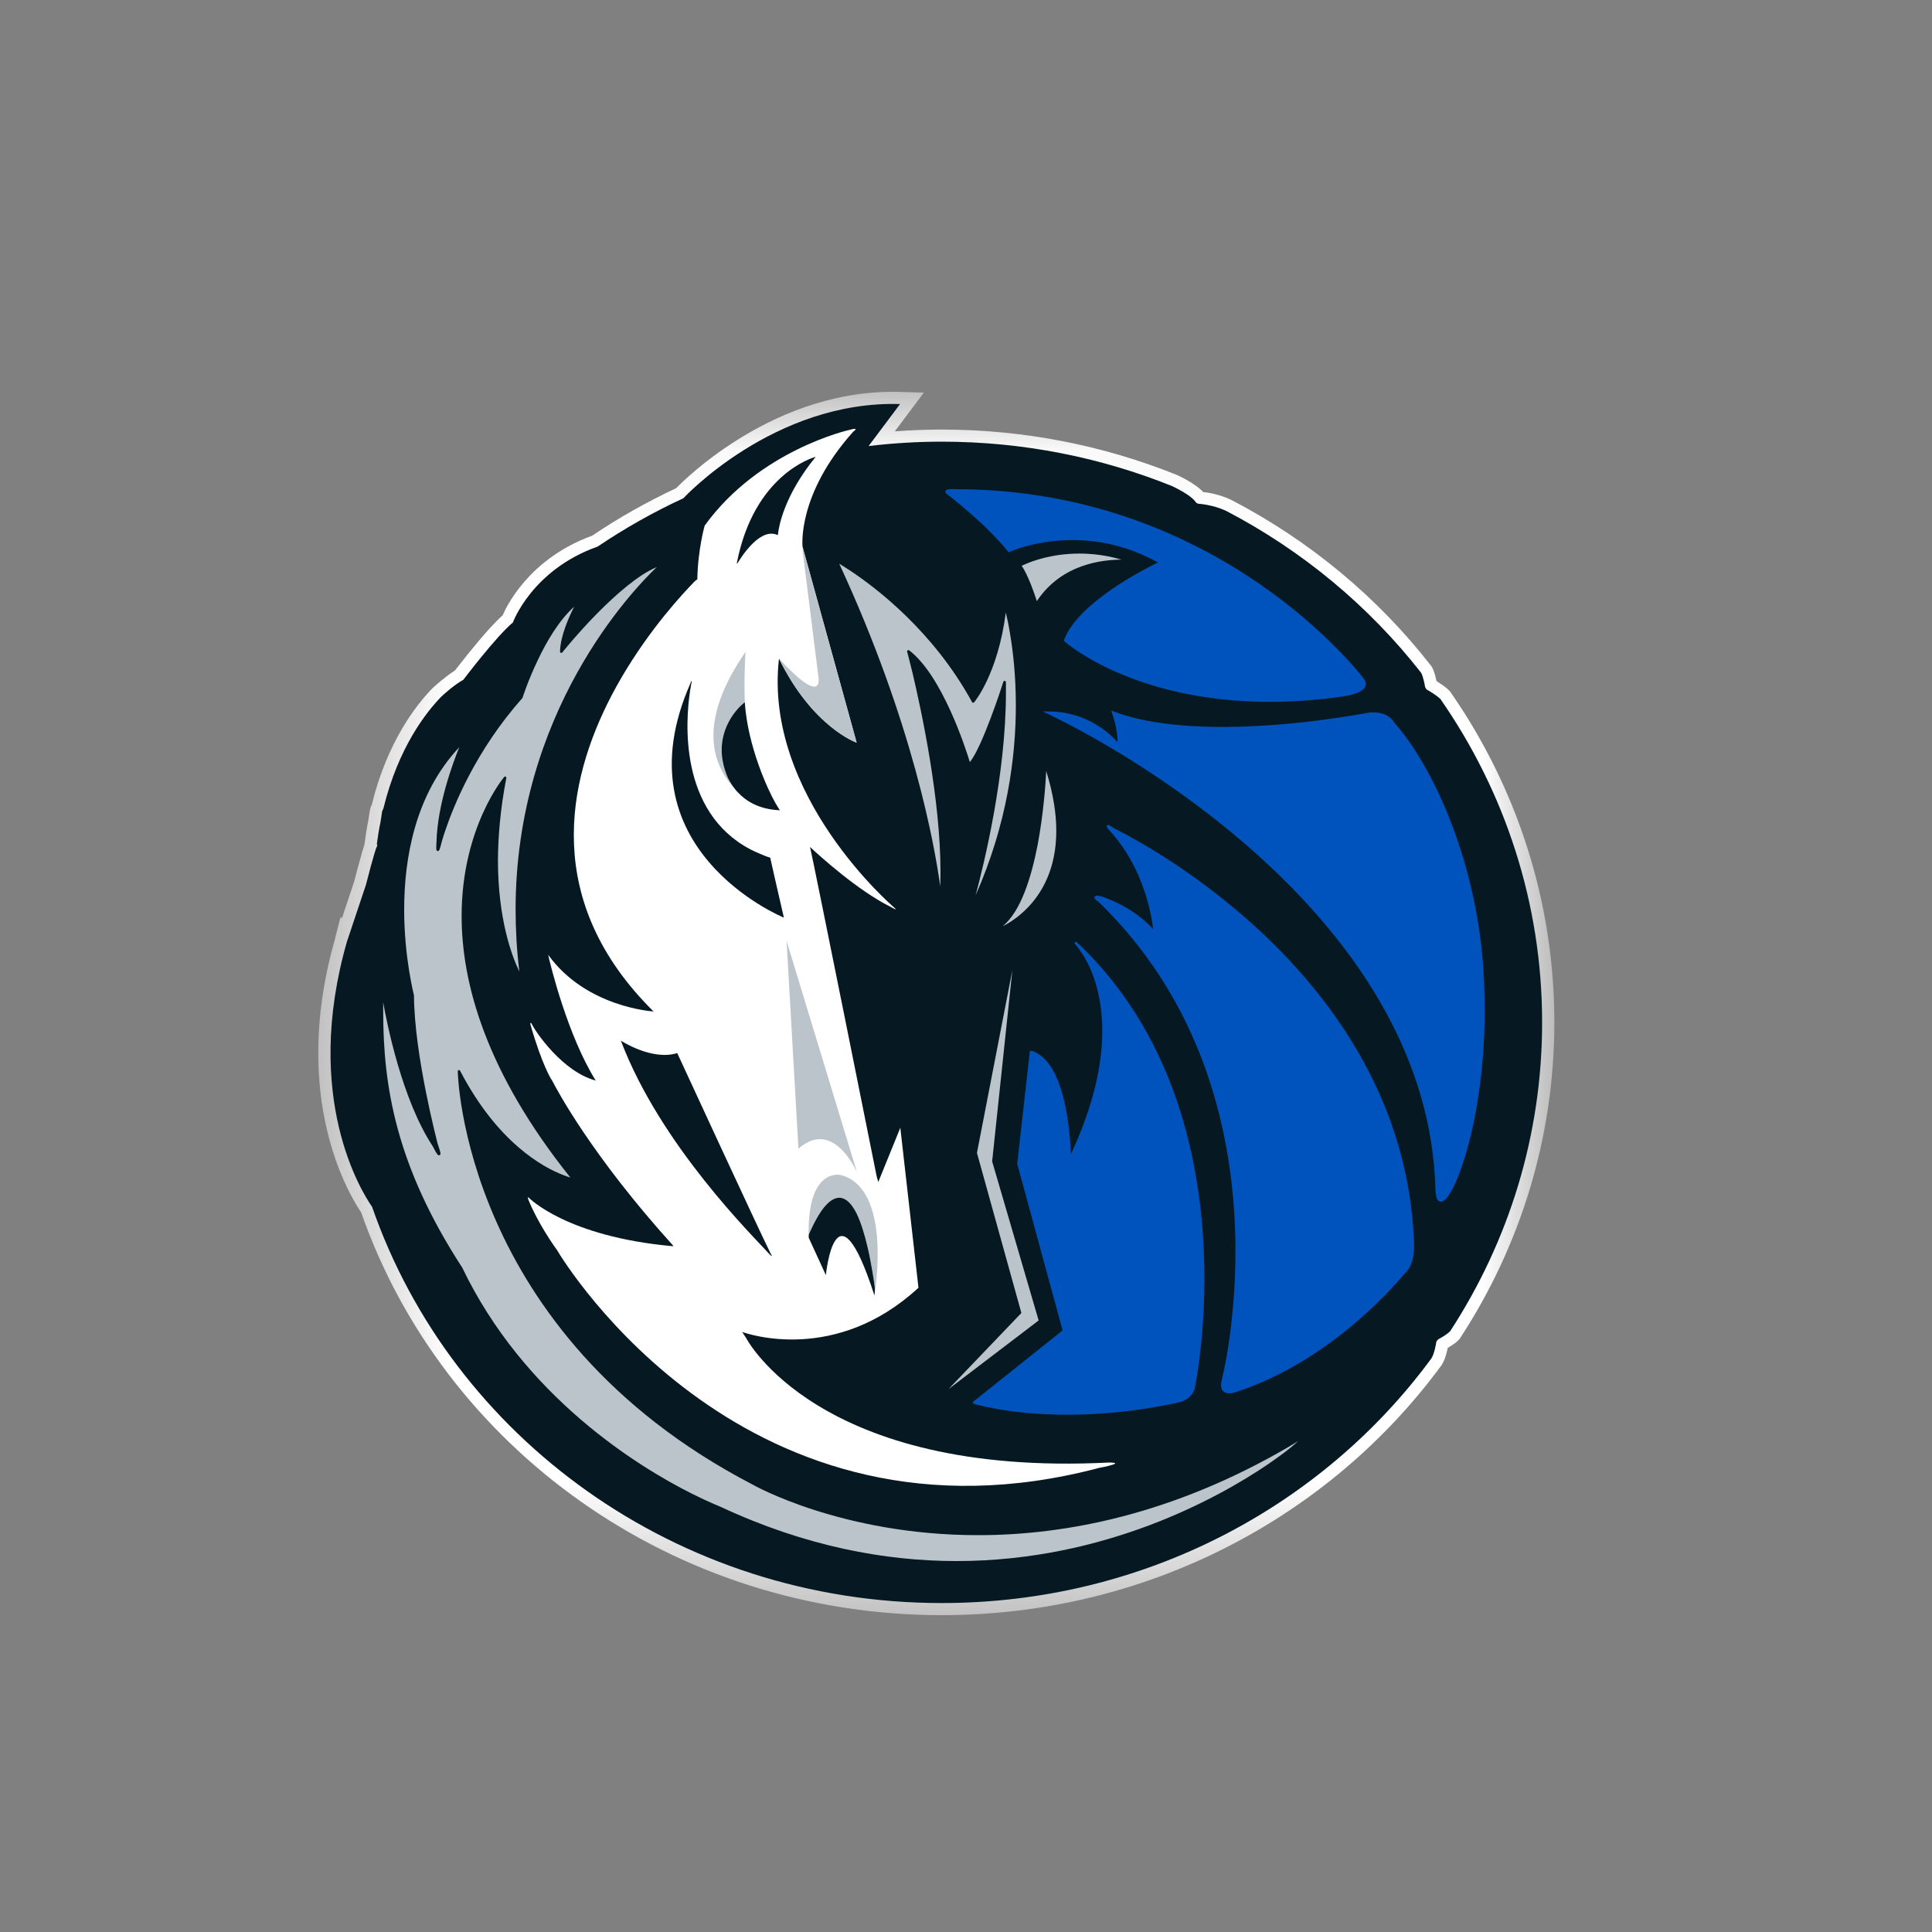 <svg width="15" height="15" viewBox="0 0 15 15" fill="none" xmlns="http://www.w3.org/2000/svg">
<rect x="0" y="0" width="15" height="15" fill="#808080" stroke="none"/>
<g clip-path="url(#clip0_5_620)">
<g clip-path="url(#clip1_5_620)">
<mask id="mask0_5_620" style="mask-type:luminance" maskUnits="userSpaceOnUse" x="2" y="3" width="11" height="10">
<path fill-rule="evenodd" clip-rule="evenodd" d="M2.471 3.042H12.068V12.54H2.471V3.042Z" fill="white"/>
</mask>
<g mask="url(#mask0_5_620)">
<path fill-rule="evenodd" clip-rule="evenodd" d="M2.804 9.413C2.727 9.3 2.471 8.869 2.471 8.175C2.471 7.915 2.507 7.617 2.602 7.287C2.603 7.284 2.603 7.282 2.603 7.28L2.644 7.12L2.655 7.13C2.661 7.111 2.668 7.091 2.674 7.071C2.707 6.972 2.742 6.868 2.75 6.844C2.755 6.823 2.786 6.704 2.81 6.621C2.817 6.596 2.823 6.576 2.829 6.558L2.831 6.546C2.839 6.485 2.848 6.426 2.86 6.369C2.864 6.338 2.869 6.308 2.874 6.283L2.876 6.272L2.88 6.262C2.883 6.255 2.885 6.25 2.887 6.246C3.006 5.761 3.23 5.475 3.356 5.345L3.357 5.344L3.359 5.342C3.384 5.32 3.453 5.256 3.532 5.206C3.569 5.159 3.687 5.006 3.796 4.885C3.834 4.844 3.869 4.807 3.903 4.777C3.92 4.736 3.964 4.649 4.045 4.548C4.153 4.414 4.329 4.256 4.598 4.159C4.804 4.019 5.023 3.897 5.25 3.79C5.293 3.746 5.458 3.584 5.714 3.422C6.011 3.233 6.434 3.042 6.933 3.042C6.952 3.042 6.972 3.042 6.991 3.043L7.173 3.048L6.947 3.349C7.067 3.34 7.189 3.335 7.311 3.335C7.957 3.335 8.574 3.461 9.136 3.687L9.138 3.688L9.141 3.689C9.163 3.699 9.202 3.719 9.242 3.743C9.276 3.765 9.31 3.786 9.341 3.82C9.379 3.824 9.462 3.837 9.553 3.878L9.556 3.88L9.559 3.881C10.167 4.197 10.696 4.637 11.109 5.167L11.113 5.171L11.116 5.177C11.123 5.187 11.139 5.22 11.153 5.288C11.16 5.293 11.169 5.299 11.18 5.306C11.203 5.321 11.228 5.338 11.252 5.362L11.258 5.368L11.262 5.374C11.771 6.107 12.068 6.989 12.068 7.938C12.068 8.837 11.801 9.677 11.339 10.385L11.338 10.388L11.336 10.39C11.329 10.4 11.325 10.403 11.319 10.409C11.313 10.415 11.305 10.421 11.296 10.429C11.281 10.439 11.263 10.451 11.24 10.465C11.238 10.474 11.236 10.486 11.232 10.499C11.225 10.527 11.216 10.561 11.193 10.598L11.192 10.6L11.19 10.602C10.328 11.775 8.911 12.54 7.311 12.54C5.218 12.54 3.44 11.233 2.804 9.413Z" fill="white"/>
</g>
<path fill-rule="evenodd" clip-rule="evenodd" d="M11.184 5.428C11.157 5.4 11.092 5.362 11.092 5.362C11.069 5.353 11.064 5.332 11.064 5.332C11.051 5.253 11.034 5.224 11.034 5.224C10.629 4.706 10.111 4.274 9.515 3.964C9.408 3.917 9.313 3.912 9.313 3.912C9.291 3.912 9.281 3.895 9.281 3.895C9.246 3.846 9.14 3.793 9.1 3.774C8.549 3.552 7.945 3.429 7.311 3.429C7.119 3.429 6.93 3.441 6.744 3.463L6.988 3.137C6.01 3.108 5.308 3.866 5.308 3.866L5.309 3.867C5.074 3.975 4.85 4.102 4.638 4.245L4.639 4.244C4.129 4.425 3.982 4.833 3.982 4.833C3.853 4.94 3.597 5.278 3.597 5.278C3.524 5.319 3.447 5.389 3.424 5.411C3.307 5.532 3.092 5.805 2.977 6.276C2.974 6.283 2.971 6.291 2.967 6.299C2.963 6.325 2.958 6.355 2.954 6.384C2.942 6.44 2.933 6.498 2.925 6.558L2.93 6.552C2.928 6.564 2.927 6.572 2.927 6.572C2.915 6.58 2.841 6.87 2.841 6.87C2.829 6.907 2.696 7.304 2.696 7.304L2.695 7.303C2.695 7.304 2.695 7.305 2.695 7.306C2.345 8.521 2.81 9.257 2.889 9.37C3.509 11.158 5.254 12.446 7.311 12.446C8.88 12.446 10.269 11.696 11.113 10.547C11.137 10.509 11.149 10.433 11.149 10.433C11.15 10.408 11.169 10.397 11.169 10.397C11.234 10.362 11.257 10.338 11.26 10.334C11.712 9.64 11.973 8.818 11.973 7.938C11.973 7.009 11.682 6.145 11.184 5.428Z" fill="#061922"/>
<path fill-rule="evenodd" clip-rule="evenodd" d="M5.354 4.555C5.366 4.542 5.378 4.531 5.387 4.52C5.403 4.504 5.409 4.5 5.411 4.501C5.413 4.499 5.414 4.498 5.414 4.498C5.418 4.267 5.471 4.081 5.471 4.081C5.895 3.493 6.594 3.338 6.594 3.338C6.681 3.313 6.625 3.351 6.625 3.351C6.185 3.841 6.231 4.245 6.231 4.245L6.651 5.766C6.651 5.766 6.31 5.647 6.048 5.113C5.926 6.179 6.94 7.044 6.94 7.044C6.984 7.081 6.915 7.041 6.915 7.041C6.661 6.915 6.369 6.65 6.289 6.576C6.31 6.658 6.804 9.119 6.805 9.126C6.807 9.137 6.814 9.161 6.819 9.177L6.99 8.756L7.131 9.998C6.489 10.591 5.805 10.357 5.762 10.341C5.779 10.368 5.792 10.387 5.792 10.387C5.792 10.387 6.348 11.47 8.611 11.355C8.611 11.355 8.666 11.355 8.657 11.362C8.658 11.364 8.655 11.366 8.645 11.37C8.602 11.385 8.536 11.396 8.536 11.396C5.803 12.12 4.386 9.81 4.325 9.706C4.308 9.683 4.175 9.497 4.101 9.311C4.099 9.305 4.096 9.287 4.108 9.301C4.108 9.301 4.399 9.601 5.219 9.675C5.225 9.675 5.229 9.674 5.229 9.674C4.594 8.972 4.325 8.464 4.285 8.386C4.285 8.386 4.285 8.386 4.284 8.386C4.284 8.386 4.208 8.272 4.117 7.949C4.117 7.949 4.12 7.933 4.128 7.949C4.158 8.013 4.369 8.321 4.624 8.389H4.625C4.408 8.042 4.273 7.493 4.256 7.413C4.551 7.823 5.074 7.853 5.074 7.853C5.074 7.851 5.073 7.85 5.072 7.849C5.073 7.851 5.073 7.852 5.073 7.852C4.213 7 4.398 6.072 4.747 5.402C4.953 5.007 5.216 4.701 5.354 4.555Z" fill="white"/>
<path fill-rule="evenodd" clip-rule="evenodd" d="M7.93 10.194L7.365 10.784C7.366 10.784 7.366 10.784 7.367 10.783L8.064 10.252L7.703 9.017L7.86 7.532L7.585 8.951L7.93 10.194Z" fill="#BBC4CA"/>
<path fill-rule="evenodd" clip-rule="evenodd" d="M8.056 6.561C8.006 6.815 7.926 7.075 7.786 7.19C7.797 7.185 7.809 7.179 7.824 7.17C7.865 7.146 7.921 7.106 7.977 7.049C8.089 6.934 8.201 6.746 8.201 6.45C8.201 6.318 8.178 6.165 8.123 5.986C8.118 6.088 8.101 6.322 8.056 6.561Z" fill="#BBC4CA"/>
<path fill-rule="evenodd" clip-rule="evenodd" d="M8.05 4.667C8.246 4.372 8.57 4.346 8.707 4.345C8.589 4.31 8.478 4.298 8.38 4.298C8.172 4.298 8.018 4.354 7.954 4.383C7.945 4.387 7.937 4.39 7.932 4.393C7.982 4.463 8.032 4.612 8.05 4.667Z" fill="#BBC4CA"/>
<path fill-rule="evenodd" clip-rule="evenodd" d="M7.801 5.286C7.806 5.287 7.809 5.291 7.81 5.296C7.81 5.323 7.81 5.35 7.81 5.378C7.81 6.013 7.64 6.708 7.575 6.95C7.821 6.394 7.887 5.874 7.887 5.475C7.887 5.241 7.864 5.049 7.841 4.915C7.83 4.846 7.818 4.792 7.809 4.756C7.747 5.235 7.564 5.452 7.563 5.453C7.561 5.455 7.557 5.456 7.554 5.456C7.551 5.456 7.548 5.454 7.547 5.451C7.245 4.899 6.8 4.562 6.597 4.428C6.562 4.405 6.534 4.388 6.516 4.377C7.089 5.614 7.257 6.568 7.3 6.882C7.301 6.846 7.302 6.809 7.302 6.772C7.302 6.207 7.156 5.526 7.084 5.221C7.059 5.119 7.043 5.06 7.043 5.06C7.042 5.056 7.044 5.051 7.047 5.049C7.051 5.047 7.055 5.047 7.059 5.049C7.317 5.248 7.498 5.813 7.53 5.917C7.578 5.858 7.641 5.71 7.692 5.574C7.748 5.427 7.79 5.293 7.79 5.293C7.792 5.289 7.795 5.286 7.8 5.286C7.8 5.286 7.8 5.286 7.801 5.286Z" fill="#BBC4CA"/>
<path fill-rule="evenodd" clip-rule="evenodd" d="M2.975 7.851C2.975 8.439 3.077 9.054 3.587 9.839L3.588 9.84C4.07 10.847 4.958 11.389 5.372 11.597C5.51 11.666 5.594 11.698 5.595 11.699C6.253 12.006 6.872 12.12 7.426 12.12C8.587 12.12 9.467 11.623 9.835 11.375C9.957 11.292 10.023 11.237 10.023 11.237L10.029 11.245L10.023 11.237C10.047 11.217 10.065 11.201 10.079 11.189C10.072 11.193 10.064 11.198 10.057 11.202C10.03 11.217 10.006 11.233 10.006 11.233C9.104 11.759 8.272 11.919 7.594 11.919C6.53 11.919 5.842 11.526 5.841 11.525C3.587 10.352 3.554 8.319 3.554 8.318C3.554 8.313 3.557 8.309 3.561 8.308C3.566 8.307 3.57 8.309 3.572 8.313C3.863 8.872 4.216 9.063 4.373 9.123C4.396 9.132 4.414 9.138 4.428 9.142C3.772 8.322 3.584 7.633 3.584 7.112C3.584 6.424 3.913 6.034 3.914 6.033C3.917 6.029 3.922 6.028 3.926 6.03C3.93 6.032 3.932 6.036 3.931 6.041C3.884 6.284 3.867 6.498 3.866 6.683C3.867 7.137 3.974 7.42 4.027 7.532C4.028 7.535 4.03 7.539 4.032 7.542C4.012 7.376 4.003 7.217 4.003 7.063C4.003 5.53 4.908 4.585 5.099 4.403C4.956 4.462 4.783 4.615 4.641 4.758C4.484 4.917 4.366 5.065 4.366 5.065C4.363 5.069 4.359 5.07 4.355 5.069C4.351 5.067 4.348 5.063 4.348 5.059C4.35 4.938 4.42 4.784 4.458 4.71C4.341 4.815 4.244 4.98 4.176 5.124C4.099 5.284 4.057 5.417 4.057 5.417L4.055 5.421C3.696 5.824 3.523 6.254 3.459 6.443C3.437 6.506 3.428 6.542 3.428 6.542C3.42 6.575 3.415 6.591 3.411 6.599C3.409 6.602 3.409 6.606 3.4 6.608C3.392 6.607 3.39 6.602 3.389 6.6C3.388 6.598 3.388 6.596 3.388 6.594C3.387 6.59 3.387 6.586 3.387 6.58C3.387 6.562 3.389 6.536 3.389 6.536C3.396 6.247 3.517 5.921 3.566 5.801C3.222 6.168 3.138 6.665 3.138 7.062C3.138 7.25 3.157 7.416 3.176 7.534C3.195 7.652 3.213 7.723 3.213 7.723L3.214 7.726C3.215 7.96 3.261 8.248 3.307 8.479C3.353 8.709 3.398 8.88 3.398 8.88C3.414 8.925 3.419 8.945 3.42 8.956C3.42 8.958 3.42 8.96 3.419 8.963C3.418 8.966 3.413 8.97 3.408 8.97C3.401 8.969 3.4 8.966 3.397 8.964C3.395 8.961 3.393 8.959 3.391 8.955C3.386 8.949 3.381 8.941 3.377 8.932C3.368 8.916 3.36 8.9 3.36 8.9C3.119 8.535 3.002 7.934 2.975 7.782C2.975 7.805 2.975 7.827 2.975 7.851Z" fill="#BBC4CA"/>
<path fill-rule="evenodd" clip-rule="evenodd" d="M8.264 4.979L8.259 4.974L8.261 4.968C8.372 4.676 8.89 4.416 8.99 4.367C8.749 4.233 8.518 4.193 8.326 4.193C8.181 4.193 8.059 4.216 7.973 4.239C7.887 4.262 7.838 4.285 7.838 4.285L7.831 4.288L7.826 4.282C7.737 4.172 7.621 4.062 7.527 3.98C7.437 3.901 7.368 3.848 7.362 3.844C7.349 3.835 7.341 3.83 7.34 3.818C7.34 3.811 7.345 3.806 7.349 3.804C7.353 3.802 7.357 3.8 7.362 3.799C7.372 3.798 7.383 3.797 7.393 3.797C7.406 3.797 7.416 3.798 7.419 3.798C9.484 3.799 10.582 5.263 10.583 5.263C10.597 5.28 10.604 5.296 10.604 5.311C10.602 5.355 10.552 5.376 10.506 5.39C10.46 5.404 10.414 5.409 10.414 5.409C10.215 5.437 10.03 5.449 9.859 5.449C8.785 5.449 8.265 4.98 8.264 4.979Z" fill="#0053BC"/>
<path fill-rule="evenodd" clip-rule="evenodd" d="M7.56 10.899C7.556 10.898 7.554 10.895 7.553 10.891C7.552 10.888 7.554 10.884 7.557 10.882L8.25 10.329L7.898 9.037L7.898 9.033L7.995 8.166C7.995 8.163 7.997 8.161 8 8.159C8.002 8.158 8.005 8.157 8.008 8.158C8.165 8.206 8.239 8.419 8.277 8.618C8.304 8.76 8.312 8.896 8.314 8.962C8.498 8.567 8.558 8.25 8.558 8.004C8.558 7.655 8.438 7.45 8.378 7.369C8.359 7.342 8.346 7.33 8.346 7.33C8.342 7.326 8.342 7.32 8.346 7.316C8.35 7.312 8.356 7.312 8.36 7.315C9.185 8.091 9.351 9.177 9.351 9.926C9.351 10.431 9.275 10.784 9.275 10.784L9.275 10.785C9.248 10.865 9.164 10.885 9.163 10.886C8.827 10.96 8.531 10.984 8.287 10.984C7.831 10.984 7.561 10.899 7.56 10.899Z" fill="#0053BC"/>
<path fill-rule="evenodd" clip-rule="evenodd" d="M9.501 10.805C9.488 10.795 9.48 10.778 9.48 10.754C9.48 10.743 9.481 10.73 9.485 10.716C9.485 10.716 9.512 10.613 9.539 10.436C9.565 10.26 9.592 10.009 9.592 9.715C9.592 8.935 9.403 7.847 8.528 7.001C8.524 6.999 8.512 6.991 8.504 6.982C8.501 6.978 8.498 6.975 8.497 6.968C8.497 6.963 8.501 6.958 8.505 6.956C8.509 6.954 8.512 6.954 8.516 6.954C8.525 6.954 8.537 6.956 8.556 6.961C8.557 6.962 8.789 7.032 8.953 7.214C8.951 7.202 8.949 7.188 8.947 7.171C8.94 7.125 8.928 7.06 8.906 6.984C8.862 6.832 8.781 6.638 8.633 6.469C8.632 6.468 8.612 6.447 8.6 6.432C8.597 6.427 8.594 6.425 8.593 6.416C8.593 6.414 8.594 6.411 8.596 6.408C8.599 6.406 8.602 6.405 8.604 6.405C8.611 6.406 8.614 6.408 8.621 6.412C8.628 6.416 8.637 6.423 8.649 6.431C8.701 6.457 10.901 7.513 10.978 9.645C10.978 9.645 10.979 9.658 10.979 9.677C10.979 9.729 10.971 9.833 10.902 9.892C10.88 9.918 10.359 10.562 9.592 10.809C9.591 10.809 9.569 10.818 9.543 10.818C9.529 10.818 9.513 10.815 9.501 10.805Z" fill="#0053BC"/>
<path fill-rule="evenodd" clip-rule="evenodd" d="M11.155 9.304C11.149 9.288 11.146 9.267 11.145 9.239C11.095 7.187 8.828 5.895 8.261 5.605C8.18 5.563 8.135 5.542 8.135 5.542L8.095 5.524L8.138 5.524H8.144C8.441 5.524 8.623 5.702 8.677 5.763C8.677 5.709 8.666 5.653 8.656 5.609C8.645 5.566 8.634 5.537 8.634 5.537L8.627 5.517L8.647 5.524C8.884 5.614 9.19 5.644 9.49 5.644C9.779 5.644 10.064 5.616 10.276 5.588C10.488 5.56 10.627 5.533 10.627 5.533L10.627 5.532L10.628 5.532C10.639 5.532 10.649 5.531 10.659 5.531C10.78 5.531 10.819 5.598 10.824 5.61C11.107 5.923 11.458 6.65 11.517 7.523C11.524 7.633 11.527 7.739 11.527 7.842C11.527 8.608 11.342 9.166 11.234 9.299C11.218 9.318 11.203 9.329 11.187 9.33C11.172 9.33 11.161 9.319 11.155 9.304Z" fill="#0053BC"/>
<path fill-rule="evenodd" clip-rule="evenodd" d="M6.329 3.552C6.33 3.55 6.332 3.549 6.332 3.547L6.332 3.547C6.307 3.554 5.855 3.686 5.721 4.37C5.721 4.37 5.72 4.382 5.727 4.371C5.768 4.304 5.909 4.092 6.039 4.155C6.039 4.155 6.04 4.15 6.041 4.141C6.048 4.083 6.09 3.846 6.329 3.552Z" fill="#061922"/>
<path fill-rule="evenodd" clip-rule="evenodd" d="M5.982 9.73C5.885 9.535 5.258 8.176 5.258 8.176C5.062 8.238 4.821 8.08 4.821 8.08V8.081C5.129 8.894 5.855 9.605 5.971 9.734C5.972 9.735 5.972 9.735 5.973 9.736C5.993 9.757 5.993 9.749 5.993 9.749C5.99 9.745 5.987 9.739 5.982 9.73Z" fill="#061922"/>
<path fill-rule="evenodd" clip-rule="evenodd" d="M5.361 5.304C4.794 6.588 6.068 7.117 6.085 7.124L6.086 7.124L6.018 6.828L5.98 6.659C5.947 6.649 5.918 6.637 5.889 6.624C5.879 6.62 5.87 6.615 5.86 6.611C5.848 6.605 5.836 6.6 5.825 6.594C5.269 6.3 5.323 5.597 5.357 5.369C5.357 5.367 5.357 5.366 5.357 5.364C5.359 5.358 5.359 5.351 5.361 5.345C5.364 5.324 5.367 5.309 5.369 5.301C5.369 5.298 5.37 5.296 5.37 5.296V5.295C5.371 5.278 5.363 5.297 5.361 5.304Z" fill="#061922"/>
<path fill-rule="evenodd" clip-rule="evenodd" d="M6.199 8.918L6.107 7.305L6.654 9.103C6.654 9.103 6.474 8.678 6.199 8.918Z" fill="#BBC4CA"/>
<path fill-rule="evenodd" clip-rule="evenodd" d="M6.232 4.28L6.353 5.245C6.353 5.245 6.412 5.508 6.048 5.113C6.31 5.648 6.651 5.766 6.651 5.766L6.234 4.257C6.233 4.259 6.23 4.262 6.232 4.28Z" fill="#BBC4CA"/>
<path fill-rule="evenodd" clip-rule="evenodd" d="M5.651 6.039C5.617 5.96 5.603 5.887 5.603 5.823C5.603 5.588 5.777 5.456 5.778 5.456L5.783 5.452C5.783 5.454 5.774 5.303 5.788 5.061C5.649 5.265 5.352 5.749 5.707 6.127C5.701 6.12 5.696 6.112 5.691 6.106C5.673 6.079 5.66 6.058 5.651 6.039Z" fill="#BBC4CA"/>
<path fill-rule="evenodd" clip-rule="evenodd" d="M6.021 6.236C5.961 6.131 5.807 5.797 5.783 5.459C5.783 5.456 5.783 5.454 5.783 5.452L5.778 5.456C5.777 5.456 5.603 5.588 5.603 5.823C5.603 5.887 5.617 5.96 5.651 6.039C5.66 6.058 5.673 6.079 5.691 6.106C5.696 6.112 5.701 6.12 5.707 6.127C5.713 6.136 5.721 6.144 5.729 6.152C5.789 6.217 5.89 6.284 6.055 6.291C6.055 6.291 6.042 6.272 6.021 6.236Z" fill="#061922"/>
<path fill-rule="evenodd" clip-rule="evenodd" d="M6.789 10.062V10.062C6.789 10.062 6.789 10.061 6.789 10.06L6.789 10.06V10.062Z" fill="#BBC4CA"/>
<path fill-rule="evenodd" clip-rule="evenodd" d="M6.516 9.299C6.572 9.3 6.615 9.351 6.651 9.422C6.686 9.494 6.714 9.588 6.736 9.683C6.764 9.8 6.781 9.918 6.791 9.989C6.791 10.022 6.79 10.045 6.789 10.059V10.06C6.801 9.983 6.916 9.229 6.53 9.123C6.53 9.123 6.262 9.054 6.279 9.61C6.281 9.597 6.282 9.586 6.283 9.576C6.371 9.379 6.445 9.301 6.516 9.299Z" fill="#BBC4CA"/>
<path fill-rule="evenodd" clip-rule="evenodd" d="M6.791 9.989C6.789 9.966 6.764 9.8 6.736 9.683C6.714 9.588 6.686 9.494 6.651 9.422C6.615 9.351 6.572 9.3 6.516 9.299C6.445 9.301 6.371 9.379 6.283 9.576C6.278 9.59 6.279 9.592 6.279 9.61L6.412 9.9C6.412 9.9 6.488 9.122 6.789 10.058C6.789 10.06 6.789 10.061 6.789 10.062V10.06L6.789 10.06V10.06V10.059C6.79 10.045 6.794 10.028 6.791 9.989Z" fill="#061922"/>
</g>
</g>
<defs>
<clipPath id="clip0_5_620">
<rect width="13.71" height="13.71" fill="white" transform="translate(0.414 0.986)"/>
</clipPath>
<clipPath id="clip1_5_620">
<rect width="13.71" height="13.71" fill="white" transform="translate(0.414 0.986)"/>
</clipPath>
</defs>
</svg>
